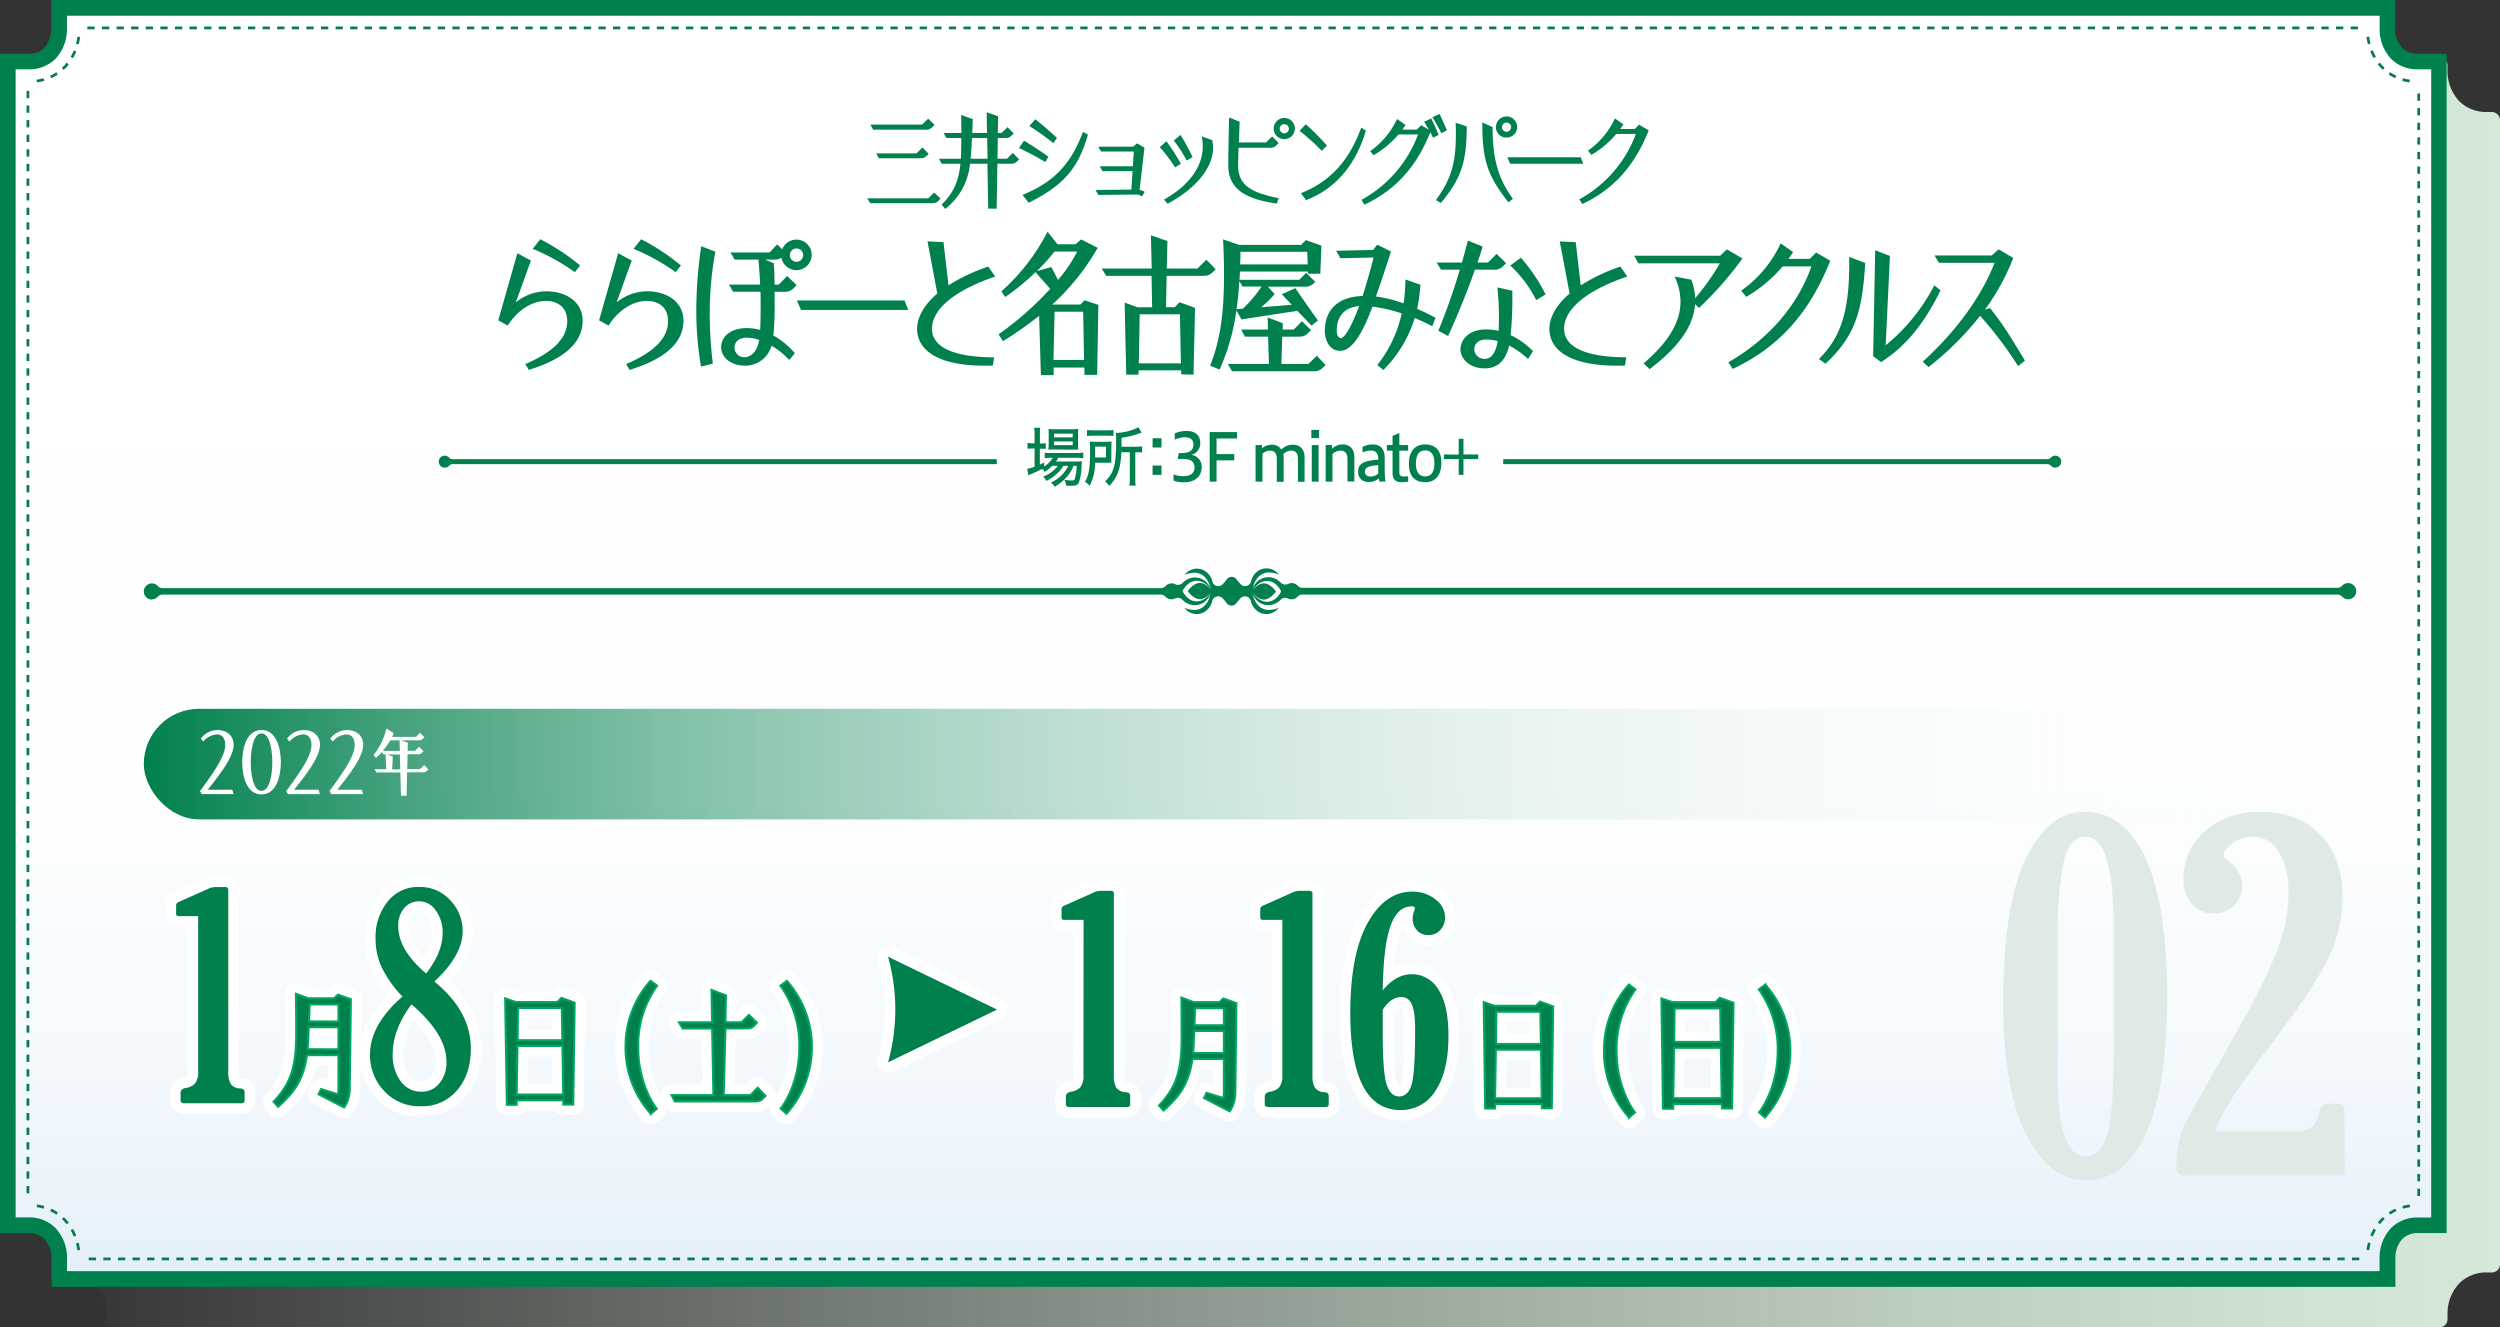 <svg xmlns="http://www.w3.org/2000/svg" xmlns:xlink="http://www.w3.org/1999/xlink" width="678" height="360" viewBox="0 0 678 360"><rect x="0" y="0" width="678" height="360" fill="#333333" stroke="none"/><defs><style>.cls-1{isolation:isolate;}.cls-2{mix-blend-mode:multiply;}.cls-3{fill:url(#名称未設定グラデーション_420);}.cls-4{fill:url(#新規グラデーションスウォッチ_2);}.cls-5,.cls-9{fill:#00804c;}.cls-6,.cls-8{fill:none;}.cls-6{stroke:#067c4a;stroke-width:0.75px;stroke-dasharray:1.98 1.98;}.cls-6,.cls-9{stroke-miterlimit:10;}.cls-7{fill:#dfeae7;}.cls-8{stroke:#fff;stroke-linejoin:round;stroke-width:5.72px;}.cls-9{stroke:#00a85f;stroke-width:0.57px;}.cls-10{fill:url(#名称未設定グラデーション_40);}.cls-11{fill:#fff;}</style><linearGradient id="名称未設定グラデーション_420" x1="-3812.12" y1="187.75" x2="-3148.85" y2="187.75" gradientTransform="matrix(-1, 0, 0, 1, -3134.12, 0)" gradientUnits="userSpaceOnUse"><stop offset="0" stop-color="#d4e9d7"/><stop offset="0.09" stop-color="#d4e9d7" stop-opacity="0.96"/><stop offset="0.24" stop-color="#d4e9d7" stop-opacity="0.85"/><stop offset="0.44" stop-color="#d4e9d7" stop-opacity="0.66"/><stop offset="0.67" stop-color="#d4e9d7" stop-opacity="0.41"/><stop offset="0.93" stop-color="#d4e9d7" stop-opacity="0.09"/><stop offset="1" stop-color="#d4e9d7" stop-opacity="0"/></linearGradient><linearGradient id="新規グラデーションスウォッチ_2" x1="331.77" y1="379.85" x2="331.77" y2="35.09" gradientUnits="userSpaceOnUse"><stop offset="0" stop-color="#d2e5f6"/><stop offset="0.04" stop-color="#d9e9f7"/><stop offset="0.15" stop-color="#eaf3fb"/><stop offset="0.3" stop-color="#f6fafd"/><stop offset="0.49" stop-color="#fdfeff"/><stop offset="1" stop-color="#fff"/></linearGradient><linearGradient id="名称未設定グラデーション_40" x1="39" y1="207.22" x2="639" y2="207.22" gradientUnits="userSpaceOnUse"><stop offset="0" stop-color="#00804c"/><stop offset="0.24" stop-color="#4da682" stop-opacity="0.7"/><stop offset="0.59" stop-color="#add6c5" stop-opacity="0.32"/><stop offset="0.85" stop-color="#e9f4ef" stop-opacity="0.09"/><stop offset="1" stop-color="#fff" stop-opacity="0"/></linearGradient></defs><g class="cls-1"><g id="レイヤー_2" data-name="レイヤー 2"><g id="design"><g class="cls-2"><path class="cls-3" d="M661.54,360a2.23,2.23,0,0,0,2.23-2.25v-1.18A12,12,0,0,1,667,348a10.28,10.28,0,0,1,7.61-2.9h1.17A2.24,2.24,0,0,0,678,342.9V32.61a2.24,2.24,0,0,0-2.24-2.24h-1.17a10.32,10.32,0,0,1-7.61-2.9,12,12,0,0,1-3.22-8.53V17.76a2.23,2.23,0,0,0-2.23-2.25H31.2A2.24,2.24,0,0,0,29,17.76v1.18a11.94,11.94,0,0,1-3.22,8.53,10.27,10.27,0,0,1-7.61,2.9H17a2.23,2.23,0,0,0-2.23,2.24V342.9A2.23,2.23,0,0,0,17,345.14h1.17a10.27,10.27,0,0,1,7.61,2.9A11.94,11.94,0,0,1,29,356.57v1.18A2.24,2.24,0,0,0,31.2,360Z"/></g><path class="cls-4" d="M16,346.87l0-5.49a9.58,9.58,0,0,0-2.54-6.86,8,8,0,0,0-6-2.22H2.12V16.69H7.57a8,8,0,0,0,6-2.22,9.61,9.61,0,0,0,2.54-6.86l0-5.49H647.5l0,5.49A9.61,9.61,0,0,0,650,14.47a8,8,0,0,0,6,2.22h5.46V332.3H656a8,8,0,0,0-6,2.22,9.6,9.6,0,0,0-2.54,6.86l0,5.49Z"/><path class="cls-5" d="M645.36,4.23l0,3.36A11.75,11.75,0,0,0,648.5,16,10.06,10.06,0,0,0,656,18.8h3.34V330.19H656A10.06,10.06,0,0,0,648.5,333a11.75,11.75,0,0,0-3.16,8.37l0,3.36H18.17l0-3.36A11.7,11.7,0,0,0,15,333a10.1,10.1,0,0,0-7.47-2.84H4.24V18.8H7.57A10.14,10.14,0,0,0,15,16a11.7,11.7,0,0,0,3.15-8.37l0-3.36H645.36M649.63,0H13.9l0,4.26,0,3.36A7.65,7.65,0,0,1,12,13a6,6,0,0,1-4.46,1.59H0V334.42H7.57A6,6,0,0,1,12,336,7.65,7.65,0,0,1,14,341.37l0,3.36,0,4.26H649.63l0-4.26,0-3.36A7.6,7.6,0,0,1,651.5,336a6,6,0,0,1,4.46-1.59h7.57V14.57H656A6,6,0,0,1,651.5,13a7.6,7.6,0,0,1-1.92-5.36l0-3.36,0-4.26Z"/><line class="cls-6" x1="639.47" y1="7.57" x2="23.22" y2="7.57"/><path class="cls-6" d="M21.37,10C20.54,16,16.49,21.36,9.23,22.08"/><line class="cls-6" x1="7.57" y1="24.65" x2="7.57" y2="325.17"/><path class="cls-6" d="M10,327c7.07,1.06,10.88,6.73,11.43,12.75"/><line class="cls-6" x1="24.06" y1="341.42" x2="640.32" y2="341.42"/><path class="cls-6" d="M642.16,339C643,333,647,327.64,654.3,326.93"/><line class="cls-6" x1="655.96" y1="324.34" x2="655.96" y2="23.82"/><path class="cls-6" d="M653.51,22c-7.08-1.06-10.89-6.73-11.44-12.76"/><path class="cls-5" d="M41.2,162.53a2.18,2.18,0,0,0,1.6-.7,1.69,1.69,0,0,1,1.21-.58H314.87a1.67,1.67,0,0,1,1.21.58,2.2,2.2,0,0,0,2.63.45,1.74,1.74,0,0,1,2,.42,4.81,4.81,0,0,0,.48.42,4.61,4.61,0,0,0,3.05,1,4.42,4.42,0,0,0,2.86-1.25,5.62,5.62,0,0,0,1.2-1.72,9.23,9.23,0,0,1-.55,1.53,5,5,0,0,1-1.57,2,3.91,3.91,0,0,1-2.3.75,7.4,7.4,0,0,1-2.7-.59,4.34,4.34,0,0,0,2.59,1.62,4.08,4.08,0,0,0,3.18-.71,4.7,4.7,0,0,0,1.78-2.68v0a1.65,1.65,0,0,1,2.78-.87,13.77,13.77,0,0,1,1.16,1.37,1.63,1.63,0,0,0,2.64,0,13.77,13.77,0,0,1,1.16-1.37,1.65,1.65,0,0,1,2.78.87v0a4.7,4.7,0,0,0,1.78,2.68,4.08,4.08,0,0,0,3.18.71,4.34,4.34,0,0,0,2.59-1.62,7.36,7.36,0,0,1-2.7.59,3.91,3.91,0,0,1-2.3-.75,5,5,0,0,1-1.57-2,9.23,9.23,0,0,1-.55-1.53,5.62,5.62,0,0,0,1.2,1.72,4.42,4.42,0,0,0,2.86,1.25,4.61,4.61,0,0,0,3.05-1,4.81,4.81,0,0,0,.48-.42,1.74,1.74,0,0,1,2-.42,2.2,2.2,0,0,0,2.63-.45,1.67,1.67,0,0,1,1.21-.58H634a1.69,1.69,0,0,1,1.21.58,2.2,2.2,0,1,0,0-3,1.66,1.66,0,0,1-1.21.59H353.13a1.64,1.64,0,0,1-1.21-.59,2.19,2.19,0,0,0-1.61-.7,2.13,2.13,0,0,0-1,.25,1.75,1.75,0,0,1-2-.41l-.49-.43a4.61,4.61,0,0,0-3.05-1,4.48,4.48,0,0,0-2.86,1.25,5.61,5.61,0,0,0-1.2,1.73,8.92,8.92,0,0,1,.55-1.53,5,5,0,0,1,1.57-2,3.9,3.9,0,0,1,2.3-.74,7,7,0,0,1,2.7.59,4.25,4.25,0,0,0-2.59-1.62,4.07,4.07,0,0,0-3.18.7,4.7,4.7,0,0,0-1.77,2.69v0a1.65,1.65,0,0,1-2.78.87,12.72,12.72,0,0,1-1.16-1.37,1.64,1.64,0,0,0-2.64,0,12.72,12.72,0,0,1-1.16,1.37,1.65,1.65,0,0,1-2.78-.87v0A4.7,4.7,0,0,0,327,155a4.07,4.07,0,0,0-3.18-.7,4.25,4.25,0,0,0-2.59,1.62,7,7,0,0,1,2.7-.59,3.9,3.9,0,0,1,2.3.74,5,5,0,0,1,1.57,2,8.92,8.92,0,0,1,.55,1.53,5.61,5.61,0,0,0-1.2-1.73,4.48,4.48,0,0,0-2.86-1.25,4.61,4.61,0,0,0-3.05,1l-.49.43a1.75,1.75,0,0,1-2,.41,2.13,2.13,0,0,0-1-.25,2.19,2.19,0,0,0-1.61.7,1.64,1.64,0,0,1-1.21.59H44a1.66,1.66,0,0,1-1.21-.59,2.19,2.19,0,1,0-1.6,3.69Zm300.18-4.24a4,4,0,0,1,2.45-.73,3.84,3.84,0,0,1,2.27,1,5.69,5.69,0,0,1,1.35,1.82,5.48,5.48,0,0,1-1.35,1.82,3.79,3.79,0,0,1-2.27,1,4,4,0,0,1-2.45-.74,6.41,6.41,0,0,1-1.7-1.74c.48.6,1.66,1.89,3.06,1.89,1.82,0,3.3-2.2,3.3-2.2s-1.48-2.2-3.3-2.2c-1.39,0-2.58,1.28-3.06,1.89A6.56,6.56,0,0,1,341.38,158.29Zm-19.32.23a3.81,3.81,0,0,1,2.26-1,4,4,0,0,1,2.46.73,6.56,6.56,0,0,1,1.7,1.74c-.49-.61-1.67-1.89-3.06-1.89-1.82,0-3.3,2.2-3.3,2.2s1.48,2.2,3.3,2.2c1.39,0,2.58-1.29,3.06-1.89a6.41,6.41,0,0,1-1.7,1.74,4,4,0,0,1-2.46.74,3.76,3.76,0,0,1-2.26-1,5.48,5.48,0,0,1-1.35-1.82A5.69,5.69,0,0,1,322.06,158.52Z"/><path class="cls-5" d="M285.38,126.31a9.19,9.19,0,0,1-2.11,1.66,4.54,4.54,0,0,0-.59-.82c-.36.18-.44.23-.95.47l-1.19.55c-.2.09-.42.2-.65.29l-1,.42-.31-1.73a9.8,9.8,0,0,0,2-.59v-4.93H280a8.65,8.65,0,0,0-1.34.09v-1.59a9.83,9.83,0,0,0,1.36.09h.56V118a16.41,16.41,0,0,0-.11-2h1.63a15.53,15.53,0,0,0-.08,2v2.27h.34a6.88,6.88,0,0,0,1.26-.08v1.56a9.65,9.65,0,0,0-1.26-.07H282V126c.47-.21.7-.32,1.19-.57l0,1.07a6.84,6.84,0,0,0,2.31-2.34h-.64a9.92,9.92,0,0,0-1.52.09v-1.48a9.88,9.88,0,0,0,1.53.09h7.22a9.5,9.5,0,0,0,1.7-.11v1.48c-.34,0-.89-.07-1.7-.07H287a7.52,7.52,0,0,1-.61,1h5.4a13.65,13.65,0,0,0,1.63-.07c0,.3-.05.34-.09,1a15.33,15.33,0,0,1-.74,4.79c-.33.66-.82.86-2,.86-.46,0-1,0-1.46-.05a4,4,0,0,0-.48-1.56,14.22,14.22,0,0,0,2,.18c.46,0,.72-.11.8-.32a13.4,13.4,0,0,0,.53-3.65h-.82a11.18,11.18,0,0,1-1.59,2.72A13.1,13.1,0,0,1,286,132a3.8,3.8,0,0,0-1-1.13,9.41,9.41,0,0,0,4.71-4.52H288.4a11.12,11.12,0,0,1-4.6,4.06,4.05,4.05,0,0,0-.92-1.13,9.21,9.21,0,0,0,4-2.93Zm.47-4.41a8.63,8.63,0,0,0-1.51.07c0-.4.05-.93.07-1.65v-2.44c0-.83,0-1.09-.07-1.56a10.07,10.07,0,0,0,1.65.09h4.67a13.94,13.94,0,0,0,1.76-.09,14.52,14.52,0,0,0-.06,1.68v2.32a13.27,13.27,0,0,0,.06,1.63,13.64,13.64,0,0,0-1.51,0Zm0-3.29h5.07v-1h-5.07Zm0,2.11h5.07v-1h-5.07Z"/><path class="cls-5" d="M301.38,124.13a11.58,11.58,0,0,0,.05,1.36,2.89,2.89,0,0,0-.46,0h-.34l-.78,0H297a13.2,13.2,0,0,1-1.51,6.28,4.58,4.58,0,0,0-1.24-1.11c1.09-1.89,1.38-3.72,1.38-8.49,0-1.32,0-1.75-.07-2.43a16.37,16.37,0,0,0,1.75.07h2.53a14.8,14.8,0,0,0,1.63-.07,13,13,0,0,0-.05,1.48Zm-6.58-7.52a14.43,14.43,0,0,0,1.72.09h3.75a9.36,9.36,0,0,0,1.7-.09v1.64a11.53,11.53,0,0,0-1.65-.09h-3.87a13.89,13.89,0,0,0-1.65.09Zm5.15,7.45v-2.93H297v1.5c0,.84,0,1,0,1.43Zm4.16-1.4c-.2,4.46-1,6.71-3.26,9.12a4.58,4.58,0,0,0-1.16-1.2c2.43-2.39,3-4.41,3-11,0-1.11,0-1.57-.07-2.16a14.84,14.84,0,0,0,6.14-1.54l.85,1.48c-.29.08-.37.09-.74.22a25.14,25.14,0,0,1-4.71,1.16v2.41h4a9.32,9.32,0,0,0,1.58-.1v1.69a8.72,8.72,0,0,0-1.48-.09h-.37v7.19a11.51,11.51,0,0,0,.1,1.86H306.3a12.66,12.66,0,0,0,.1-1.88v-7.17Z"/><path class="cls-5" d="M315,118.86v2.5h-2.42v-2.5Zm0,7.4v2.52h-2.42v-2.52Z"/><path class="cls-5" d="M318.24,128.65a7.81,7.81,0,0,0,2.63.5c2.23,0,3.08-1,3.08-2.36,0-1.61-1.09-2.32-3-2.32h-1.57l.31-1.59h.8c2,0,3.17-.73,3.17-2.29,0-1.28-.73-2-2.39-2a7.07,7.07,0,0,0-2.68.65v-1.7a7.84,7.84,0,0,1,3.27-.66c2.38,0,3.65,1.3,3.65,3.21a3.25,3.25,0,0,1-2.39,3.29,3.17,3.17,0,0,1,2.78,3.33c0,2.25-1.59,4.09-4.77,4.09a7.49,7.49,0,0,1-2.87-.48Z"/><path class="cls-5" d="M328.06,130.62V117.18h7.44v1.73h-5.57v4.24h4.8v1.7h-4.8v5.77Z"/><path class="cls-5" d="M340.51,130.62V120.7h1.73v.91a3.89,3.89,0,0,1,2.72-1,2.9,2.9,0,0,1,2.55,1.31,4.26,4.26,0,0,1,3.15-1.31c1.91,0,3.14,1.24,3.14,3.4v6.65H352V124.4c0-1.61-.76-2.2-1.88-2.2a3,3,0,0,0-2.09,1,4.12,4.12,0,0,1,.09.82v6.65h-1.85V124.4c0-1.61-.79-2.18-1.89-2.18a2.92,2.92,0,0,0-2,.86v7.54Z"/><path class="cls-5" d="M355.63,118.8v-2.21h2.09v2.21Zm.12,11.82V120.7h1.85v9.92Z"/><path class="cls-5" d="M359.52,130.62V120.7h1.74v1a4.05,4.05,0,0,1,2.88-1.17c1.89,0,3.16,1.24,3.16,3.4v6.65h-1.87V124.4c0-1.57-.85-2.2-1.85-2.2a3.43,3.43,0,0,0-2.22.93v7.49Z"/><path class="cls-5" d="M374.12,130.62a8.23,8.23,0,0,1-.15-.91,4,4,0,0,1-2.83,1,2.62,2.62,0,0,1-2.81-2.68c0-1.86.73-3.11,5.45-3.34v-.25c0-1.36-.62-2.25-1.95-2.25a5.88,5.88,0,0,0-2.31.5v-1.5a6.31,6.31,0,0,1,2.87-.65c2.19,0,3.14,1.51,3.14,3.65v3a22,22,0,0,0,.22,3.4Zm-.34-4.47c-2.78.21-3.61.68-3.61,1.72,0,.82.44,1.37,1.49,1.37a3.4,3.4,0,0,0,2.12-.78Z"/><path class="cls-5" d="M381.91,130.6a9.58,9.58,0,0,1-1.72.18c-1.66,0-2.53-.72-2.53-2.49v-6.07h-1.54V120.7h1.54v-2.48l1.84-.79v3.27h2.39v1.52H379.5v5.88c0,.78.32,1.14,1.37,1.14a7.91,7.91,0,0,0,1-.09Z"/><path class="cls-5" d="M390.9,125.52c0,3.47-1.71,5.26-4.39,5.26s-4.42-1.5-4.42-5,1.72-5.26,4.42-5.26S390.9,122.08,390.9,125.52Zm-6.92.15c0,2.64,1.13,3.54,2.53,3.54s2.51-.9,2.51-3.54-1.12-3.52-2.51-3.52S384,123,384,125.67Z"/><path class="cls-5" d="M395.6,123.29V119h1.29v4.25h4v1.25h-4v4.29H395.6v-4.29h-4v-1.25Z"/><path class="cls-5" d="M270.33,124.53H122.69a1.23,1.23,0,0,1-.89-.43,1.62,1.62,0,1,0,0,2.2,1.23,1.23,0,0,1,.89-.43H270.33Z"/><path class="cls-5" d="M557.38,123.58a1.62,1.62,0,0,0-1.18.52,1.23,1.23,0,0,1-.89.43H407.67v1.34H555.31a1.23,1.23,0,0,1,.89.43,1.62,1.62,0,1,0,1.18-2.72Z"/><g class="cls-2"><path class="cls-7" d="M565.1,220.14q11.05,0,16.84,12.75t5.78,37.35q0,25-5.88,37.44t-16.08,12.46q-9.85,0-16.17-12.3t-6.31-36q0-26.35,6.14-39T565.1,220.14Zm8.09,30.77q0-24-7.63-24-4.53,0-6,7.4a94.36,94.36,0,0,0-1.52,18.5v38.66q0,22.15,7.56,22.16,4,0,5.82-5.82t1.81-23Z"/><path class="cls-7" d="M635.84,318.76H592.65a2.12,2.12,0,0,1-2.44-2.37,27.41,27.41,0,0,1,3.42-13.74l14.07-24.79a164.59,164.59,0,0,0,9.5-19.19,44.62,44.62,0,0,0,3.45-16.77q0-6.65-2.63-10.82t-7-4.17a8.69,8.69,0,0,0-5.69,1.91Q603,230.73,603,232c0,.35.44.86,1.32,1.51a8,8,0,0,1,3.75,6.64,7.61,7.61,0,0,1-2.07,5.3,7.1,7.1,0,0,1-5.49,2.27,7.64,7.64,0,0,1-6.15-2.6,10.05,10.05,0,0,1-2.2-6.74,17,17,0,0,1,5.72-12.85q5.72-5.37,15-5.36,10.25,0,16.33,6.15t6.09,16.92a38.32,38.32,0,0,1-4.54,18q-4.54,8.68-17,24.79-10.65,13.8-13.08,20.84h22.22a6.33,6.33,0,0,0,4-1.05,6.93,6.93,0,0,0,1.94-3.88c.44-1.75,1.25-2.63,2.44-2.63h2.89c1.09,0,1.64.5,1.64,1.51Z"/></g><path class="cls-8" d="M293.87,249.47h-5.28c-.47,0-.7-.22-.7-.66v-2.15a1.07,1.07,0,0,1,.62-1l7.9-3.52a4.93,4.93,0,0,1,2-.55h2.85a.73.73,0,0,1,.82.83v49.18a6.39,6.39,0,0,0,.7,3.44,3.36,3.36,0,0,0,2.66,1.17c.71.08,1.06.42,1.06,1v2.23a.69.69,0,0,1-.78.78H290c-.63,0-.94-.28-.94-.82v-2c0-.7.47-1.14,1.41-1.33a4.17,4.17,0,0,0,2.56-1.25,5.14,5.14,0,0,0,.8-3.28Z"/><path class="cls-8" d="M326.53,297.78l.69-1.41,4.56,1.41a12.66,12.66,0,0,0,.14-2.26v-8.34h-8.54c-1,7.17-3.91,10.46-7.83,14l-1.23-1.37c5-5.21,6.14-10,6.14-18.67,0-2.88,0-6.14-.07-10.6l3.33,1.24h7l1.06-1,3.53,1.27-.3,24.63a9.08,9.08,0,0,1-1.51,4.7Zm5.39-12.18v-6h-8.06l-.14,3.5c0,.86-.1,1.68-.17,2.47Zm0-7.55v-4.63H324.1l-.17,4.63Z"/><path class="cls-8" d="M347.77,249.47h-5.28c-.47,0-.71-.22-.71-.66v-2.15a1.06,1.06,0,0,1,.63-1l7.9-3.52a4.93,4.93,0,0,1,1.95-.55h2.86a.73.73,0,0,1,.82.83v49.18a6.29,6.29,0,0,0,.7,3.44,3.36,3.36,0,0,0,2.66,1.17q1.05.12,1.05,1v2.23a.69.69,0,0,1-.78.78H343.93c-.62,0-.93-.28-.93-.82v-2c0-.7.47-1.14,1.4-1.33a4.11,4.11,0,0,0,2.56-1.25,5.07,5.07,0,0,0,.81-3.28Z"/><path class="cls-8" d="M375,268.59q3.56-4.38,7.89-4.38a8.3,8.3,0,0,1,7.2,4.16q2.73,4.17,2.73,12.57,0,9.58-3.5,14.84a10.86,10.86,0,0,1-9.51,5.26q-13.6,0-13.61-26.31,0-16,4.73-24.46T383,241.81a9.8,9.8,0,0,1,6.27,2.09,6.15,6.15,0,0,1,2.64,4.91,5,5,0,0,1-1.23,3.32,4.06,4.06,0,0,1-3.26,1.45,4,4,0,0,1-3.17-1.31,4.8,4.8,0,0,1-1.13-3.23,5.11,5.11,0,0,1,.39-1.88,2.27,2.27,0,0,0,.19-.78c0-.39-.27-.58-.82-.58-2.63,0-4.58,1.83-5.84,5.51S375.11,260.74,375,268.59Zm0,5.24v6.68q0,10,1,13.43c.71,2.28,1.85,3.42,3.44,3.42s2.84-1.13,3.44-3.4.9-7.16.9-14.7c0-3.31-.3-5.61-.92-6.92a3,3,0,0,0-2.79-1.95C378.19,270.39,376.49,271.54,375,273.83Z"/><path class="cls-8" d="M402.38,271.77l2.88,1h11.25l1.14-1.14,3.56,1.31-.37,27.62h-2.68l0-1.16H405.46l0,1.23h-2.68Zm15.75,26.08-.21-13.18H405.67l-.21,13.18Zm-.24-14.72-.14-8.75H405.81l-.11,8.75Z"/><path class="cls-8" d="M435,285a26.58,26.58,0,0,1,6.76-18l1.78,1.31A27.84,27.84,0,0,0,438.41,285c0,9.18,3.84,15.19,5,16.69l-1.6,1.39A26.79,26.79,0,0,1,435,285Z"/><path class="cls-8" d="M450.58,270.78l3,1h11.68l1.17-1.17,3.7,1.35-.39,28.65H467l0-1.21H453.79l0,1.28H451Zm16.34,27.05-.22-13.67H454l-.21,13.67Zm-.25-15.27-.14-9.08H454.14l-.1,9.08Z"/><path class="cls-8" d="M477.06,301.67c1.21-1.5,5.06-7.51,5.06-16.69A27.82,27.82,0,0,0,477,268.32l1.75-1.31a27.16,27.16,0,0,1-.11,36.05Z"/><path class="cls-8" d="M53.74,248.46H48.46c-.47,0-.7-.23-.7-.67v-2.15a1.05,1.05,0,0,1,.62-1l7.9-3.51a4.77,4.77,0,0,1,1.95-.55h2.86a.73.73,0,0,1,.82.82v49.18a6.25,6.25,0,0,0,.7,3.44,3.36,3.36,0,0,0,2.66,1.17c.7.08,1.06.42,1.06,1v2.23a.7.7,0,0,1-.79.78H49.91c-.63,0-.94-.27-.94-.82v-2c0-.71.47-1.15,1.4-1.33a4.28,4.28,0,0,0,2.57-1.25,5.17,5.17,0,0,0,.8-3.29Z"/><path class="cls-8" d="M86.4,296.77l.69-1.41,4.56,1.41a12.94,12.94,0,0,0,.14-2.27v-8.34H83.24c-1,7.17-3.91,10.47-7.82,14l-1.23-1.38c5-5.21,6.14-10,6.14-18.66,0-2.88,0-6.14-.07-10.61l3.33,1.24h7l1.07-1L95.15,271l-.31,24.64a8.94,8.94,0,0,1-1.51,4.7Zm5.39-12.19v-6H83.72l-.13,3.5c0,.86-.11,1.68-.17,2.47Zm0-7.54V272.4H84L83.79,277Z"/><path class="cls-8" d="M109.16,270.27a30.6,30.6,0,0,1-5.74-8.13,18.73,18.73,0,0,1-1.57-7.59,15.31,15.31,0,0,1,3.25-10,10.44,10.44,0,0,1,8.56-4,11,11,0,0,1,8.48,3.63,12,12,0,0,1,3.33,8.33q0,6.57-7.67,13.68,9.9,8.06,9.89,18.22,0,6.85-3.67,11.22a12.33,12.33,0,0,1-10,4.38,12.8,12.8,0,0,1-9.85-4.16,14.08,14.08,0,0,1-3.83-9.87Q100.37,277.86,109.16,270.27Zm2.43,2.11q-5.09,6.81-5.09,13.53a11.64,11.64,0,0,0,2.19,7.35,6.78,6.78,0,0,0,5.59,2.81,6,6,0,0,0,4.91-2.32,8.8,8.8,0,0,0,1.9-5.77Q121.09,280.48,111.59,272.38Zm4-8.4q4.45-5.76,4.45-10.87a10.06,10.06,0,0,0-1.86-6.2,5.46,5.46,0,0,0-4.47-2.48,5.16,5.16,0,0,0-4.11,1.87,7.16,7.16,0,0,0-1.6,4.81Q108,257.65,115.58,264Z"/><path class="cls-8" d="M137,270.76l2.88,1h11.25l1.14-1.13,3.57,1.3-.38,27.62h-2.68l0-1.16H140.13l0,1.23h-2.67Zm15.75,26.07-.21-13.17H140.33l-.2,13.17Zm-.24-14.72-.14-8.75H140.47l-.1,8.75Z"/><path class="cls-8" d="M169.65,284a26.53,26.53,0,0,1,6.77-18l1.78,1.32A27.78,27.78,0,0,0,173.07,284c0,9.18,3.84,15.2,5.05,16.69l-1.6,1.39A26.77,26.77,0,0,1,169.65,284Z"/><path class="cls-8" d="M182.11,297h11.36l-.33-18.08h-8l-1-1.67h9l-.18-8.79,3.92,1.5-.15,7.29h4.38l2-2,2.17,2.13c-1.18,1.25-1.5,1.53-2.88,1.53h-5.66L196.28,297h7.22l2-2,2.1,2.2c-1.14,1.07-1.24,1.5-2.88,1.5H183Z"/><path class="cls-8" d="M211.72,300.65c1.21-1.49,5.06-7.51,5.06-16.69a27.78,27.78,0,0,0-5.13-16.65L213.4,266a27.16,27.16,0,0,1-.11,36.05Z"/><path class="cls-8" d="M270.4,273.8l-29.56,14.3a53.16,53.16,0,0,0,0-28.64Z"/><path class="cls-5" d="M293.87,249.47h-5.28c-.47,0-.7-.22-.7-.66v-2.15a1.07,1.07,0,0,1,.62-1l7.9-3.52a4.93,4.93,0,0,1,2-.55h2.85a.73.73,0,0,1,.82.83v49.18a6.39,6.39,0,0,0,.7,3.44,3.36,3.36,0,0,0,2.66,1.17c.71.08,1.06.42,1.06,1v2.23a.69.69,0,0,1-.78.78H290c-.63,0-.94-.28-.94-.82v-2c0-.7.47-1.14,1.41-1.33a4.17,4.17,0,0,0,2.56-1.25,5.14,5.14,0,0,0,.8-3.28Z"/><path class="cls-9" d="M326.53,297.78l.69-1.41,4.56,1.41a12.66,12.66,0,0,0,.14-2.26v-8.34h-8.54c-1,7.17-3.91,10.46-7.83,14l-1.23-1.37c5-5.21,6.14-10,6.14-18.67,0-2.88,0-6.14-.07-10.6l3.33,1.24h7l1.06-1,3.53,1.27-.3,24.63a9.08,9.08,0,0,1-1.51,4.7Zm5.39-12.18v-6h-8.06l-.14,3.5c0,.86-.1,1.68-.17,2.47Zm0-7.55v-4.63H324.1l-.17,4.63Z"/><path class="cls-5" d="M347.77,249.47h-5.28c-.47,0-.71-.22-.71-.66v-2.15a1.06,1.06,0,0,1,.63-1l7.9-3.52a4.93,4.93,0,0,1,1.95-.55h2.86a.73.73,0,0,1,.82.83v49.18a6.29,6.29,0,0,0,.7,3.44,3.36,3.36,0,0,0,2.66,1.17q1.05.12,1.05,1v2.23a.69.69,0,0,1-.78.78H343.93c-.62,0-.93-.28-.93-.82v-2c0-.7.47-1.14,1.4-1.33a4.11,4.11,0,0,0,2.56-1.25,5.07,5.07,0,0,0,.81-3.28Z"/><path class="cls-5" d="M375,268.59q3.56-4.38,7.89-4.38a8.3,8.3,0,0,1,7.2,4.16q2.73,4.17,2.73,12.57,0,9.58-3.5,14.84a10.86,10.86,0,0,1-9.51,5.26q-13.6,0-13.61-26.31,0-16,4.73-24.46T383,241.81a9.8,9.8,0,0,1,6.27,2.09,6.15,6.15,0,0,1,2.64,4.91,5,5,0,0,1-1.23,3.32,4.06,4.06,0,0,1-3.26,1.45,4,4,0,0,1-3.17-1.31,4.8,4.8,0,0,1-1.13-3.23,5.11,5.11,0,0,1,.39-1.88,2.27,2.27,0,0,0,.19-.78c0-.39-.27-.58-.82-.58-2.63,0-4.58,1.83-5.84,5.51S375.11,260.74,375,268.59Zm0,5.24v6.68q0,10,1,13.43c.71,2.28,1.85,3.42,3.44,3.42s2.84-1.13,3.44-3.4.9-7.16.9-14.7c0-3.31-.3-5.61-.92-6.92a3,3,0,0,0-2.79-1.95C378.19,270.39,376.49,271.54,375,273.83Z"/><path class="cls-9" d="M402.38,271.77l2.88,1h11.25l1.14-1.14,3.56,1.31-.37,27.62h-2.68l0-1.16H405.46l0,1.23h-2.68Zm15.75,26.08-.21-13.18H405.67l-.21,13.18Zm-.24-14.72-.14-8.75H405.81l-.11,8.75Z"/><path class="cls-9" d="M435,285a26.58,26.58,0,0,1,6.76-18l1.78,1.31A27.84,27.84,0,0,0,438.41,285c0,9.18,3.84,15.19,5,16.69l-1.6,1.39A26.79,26.79,0,0,1,435,285Z"/><path class="cls-9" d="M450.58,270.78l3,1h11.68l1.17-1.17,3.7,1.35-.39,28.65H467l0-1.21H453.79l0,1.28H451Zm16.34,27.05-.22-13.67H454l-.21,13.67Zm-.25-15.27-.14-9.08H454.14l-.1,9.08Z"/><path class="cls-9" d="M477.06,301.67c1.21-1.5,5.06-7.51,5.06-16.69A27.82,27.82,0,0,0,477,268.32l1.75-1.31a27.16,27.16,0,0,1-.11,36.05Z"/><path class="cls-5" d="M53.74,248.46H48.46c-.47,0-.7-.23-.7-.67v-2.15a1.05,1.05,0,0,1,.62-1l7.9-3.51a4.77,4.77,0,0,1,1.95-.55h2.86a.73.73,0,0,1,.82.82v49.18a6.25,6.25,0,0,0,.7,3.44,3.36,3.36,0,0,0,2.66,1.17c.7.08,1.06.42,1.06,1v2.23a.7.7,0,0,1-.79.78H49.91c-.63,0-.94-.27-.94-.82v-2c0-.71.47-1.15,1.4-1.33a4.28,4.28,0,0,0,2.57-1.25,5.17,5.17,0,0,0,.8-3.29Z"/><path class="cls-9" d="M86.4,296.77l.69-1.41,4.56,1.41a12.94,12.94,0,0,0,.14-2.27v-8.34H83.24c-1,7.17-3.91,10.47-7.82,14l-1.23-1.38c5-5.21,6.14-10,6.14-18.66,0-2.88,0-6.14-.07-10.61l3.33,1.24h7l1.07-1L95.15,271l-.31,24.64a8.94,8.94,0,0,1-1.51,4.7Zm5.39-12.19v-6H83.72l-.13,3.5c0,.86-.11,1.68-.17,2.47Zm0-7.54V272.4H84L83.79,277Z"/><path class="cls-5" d="M109.16,270.27a30.6,30.6,0,0,1-5.74-8.13,18.73,18.73,0,0,1-1.57-7.59,15.31,15.31,0,0,1,3.25-10,10.44,10.44,0,0,1,8.56-4,11,11,0,0,1,8.48,3.63,12,12,0,0,1,3.33,8.33q0,6.57-7.67,13.68,9.9,8.06,9.89,18.22,0,6.85-3.67,11.22a12.33,12.33,0,0,1-10,4.38,12.8,12.8,0,0,1-9.85-4.16,14.08,14.08,0,0,1-3.83-9.87Q100.37,277.86,109.16,270.27Zm2.43,2.11q-5.09,6.81-5.09,13.53a11.64,11.64,0,0,0,2.19,7.35,6.78,6.78,0,0,0,5.59,2.81,6,6,0,0,0,4.91-2.32,8.8,8.8,0,0,0,1.9-5.77Q121.09,280.48,111.59,272.38Zm4-8.4q4.45-5.76,4.45-10.87a10.06,10.06,0,0,0-1.86-6.2,5.46,5.46,0,0,0-4.47-2.48,5.16,5.16,0,0,0-4.11,1.87,7.16,7.16,0,0,0-1.6,4.81Q108,257.65,115.58,264Z"/><path class="cls-9" d="M137,270.76l2.88,1h11.25l1.14-1.13,3.57,1.3-.38,27.62h-2.68l0-1.16H140.13l0,1.23h-2.67Zm15.75,26.07-.21-13.17H140.33l-.2,13.17Zm-.24-14.72-.14-8.75H140.47l-.1,8.75Z"/><path class="cls-9" d="M169.65,284a26.53,26.53,0,0,1,6.77-18l1.78,1.32A27.78,27.78,0,0,0,173.07,284c0,9.18,3.84,15.2,5.05,16.69l-1.6,1.39A26.77,26.77,0,0,1,169.65,284Z"/><path class="cls-9" d="M182.11,297h11.36l-.33-18.08h-8l-1-1.67h9l-.18-8.79,3.92,1.5-.15,7.29h4.38l2-2,2.17,2.13c-1.18,1.25-1.5,1.53-2.88,1.53h-5.66L196.28,297h7.22l2-2,2.1,2.2c-1.14,1.07-1.24,1.5-2.88,1.5H183Z"/><path class="cls-9" d="M211.72,300.65c1.21-1.49,5.06-7.51,5.06-16.69a27.78,27.78,0,0,0-5.13-16.65L213.4,266a27.16,27.16,0,0,1-.11,36.05Z"/><path class="cls-5" d="M270.4,273.8l-29.56,14.3a53.16,53.16,0,0,0,0-28.64Z"/><rect class="cls-10" x="39" y="192.22" width="600" height="30" rx="15"/><path class="cls-11" d="M54.25,214.53c3.41-4.67,6.83-9.35,6.83-12.48,0-2-1-2.88-2.23-2.88a5.26,5.26,0,0,0-3.73,1.94l-.65-.78A5.51,5.51,0,0,1,59,198c2.47,0,4.35,1.45,4.35,4,0,3.17-3.42,7.66-7,12.17H63l.35,1.2H54.7Z"/><path class="cls-11" d="M65.68,206.69c0-3.59,1.11-8.72,5.24-8.72s5.25,5.13,5.25,8.72-1.12,8.75-5.25,8.75S65.68,210.31,65.68,206.69Zm8.17,0c0-2.59-.52-7.79-2.93-7.79S68,204.13,68,206.72s.49,7.76,2.92,7.76S73.85,209.3,73.85,206.72Z"/><path class="cls-11" d="M77.64,214.53c3.41-4.67,6.83-9.35,6.83-12.48,0-2-1-2.88-2.24-2.88a5.26,5.26,0,0,0-3.72,1.94l-.65-.78A5.49,5.49,0,0,1,82.41,198c2.48,0,4.36,1.45,4.36,4,0,3.17-3.42,7.66-7,12.17h6.63l.35,1.2H78.08Z"/><path class="cls-11" d="M89.36,214.53c3.42-4.67,6.83-9.35,6.83-12.48,0-2-1-2.88-2.23-2.88a5.3,5.3,0,0,0-3.73,1.94l-.64-.78A5.49,5.49,0,0,1,94.14,198c2.48,0,4.35,1.45,4.35,4,0,3.17-3.41,7.66-7,12.17h6.63l.36,1.2H89.81Z"/><path class="cls-11" d="M108.57,209.5h-6.48l-.53-.9h3.18l-.17-4H104l-.39-.65a13.29,13.29,0,0,1-1.63,1.58l-.69-.77a16.86,16.86,0,0,0,3.48-7.21l2,1.29a10.05,10.05,0,0,1-.4,1h6.44l1.09-1.11,1.21,1.21c-.72.69-.88.83-1.61.83h-4.71l1.82.67-.06,2.18h2l1.09-1.11,1.21,1.21c-.71.73-.89.83-1.61.83h-2.71l-.08,4h3.49l1.09-1.07,1.15,1.15c-.66.68-.8.82-1.55.82h-4.22l-.14,6.35h-1.52Zm-.14-5.87-.06-2.85h-2.52a20.09,20.09,0,0,1-2,2.85Zm.12,5-.1-4H105l1.53.56-.16,3.48Z"/><path class="cls-5" d="M235.18,53.79h16.57l1.58-1.58,1.75,1.67c-.92,1-1.32,1.23-2.33,1.23H236Zm.86-20h14l1.67-1.61,1.75,1.7c-.95,1-1.29,1.29-2.38,1.29H236.79Zm1.58,7.81h10.91L250.17,40l1.69,1.73c-.92.94-1.23,1.2-2.32,1.2h-11.2Z"/><path class="cls-5" d="M255.39,55.48c3-3,4.53-5.88,5.08-11.08h-5.08l-.75-1.35h5.94c.06-.78.12-3.73.12-5.63h-4.05l-.75-1.35h4.83l-.06-4.88,3.16,1.12-.15,3.76h4l-.09-5.63,3.1,1.09-.09,4.54h1l1.64-1.58,1.69,1.7c-1.06,1.09-1.29,1.23-2.32,1.23h-2l-.09,5.63h2.56l1.6-1.58,1.7,1.75c-1,1-1.18,1.18-2.3,1.18h-3.59l-.2,12.18H268l-.2-12.18h-4.74a17.5,17.5,0,0,1-6.72,12.26Zm12.43-12.43-.09-5.63H263.6c-.14,2.84-.26,4.48-.37,5.63Z"/><path class="cls-5" d="M276.35,40.15l1.35-2c1.9,1.12,4.59,2.87,6.63,4.34l-.86,1.46A70.3,70.3,0,0,0,276.35,40.15Zm.95,12.72c8.15-3.36,13-7.95,16.4-17.12l1.35.75C292.32,46.15,288,50.43,279,55Zm1.86-18.69,1.61-1.84c1.84,1.43,4.08,3.39,5.89,5.08l-1,1.38A72.56,72.56,0,0,0,279.16,34.18Z"/><path class="cls-5" d="M308.07,52.76l-10.17.11-.8-1.35,9.73-.11.32-5H299l-.77-1.32h9l.26-4h-8.87l-.81-1.32h9.48l1.09-.89,2,1.17-1.32,11.46a3.7,3.7,0,0,1,1.38.52l-.74,1.24A2.84,2.84,0,0,0,308.07,52.76Z"/><path class="cls-5" d="M314.53,39.89l1.81-1.58a61.62,61.62,0,0,1,3.91,6.09l-1.56,1A44.8,44.8,0,0,0,314.53,39.89Zm1.15,14.22c6.15-3.39,10.51-8.45,10.51-14.45A12.06,12.06,0,0,0,325.9,37l2.85,1a9.59,9.59,0,0,1,.23,2.19c-.06,5.6-5.06,11.2-12.35,15.07Zm2.64-16,1.84-1.52a61.35,61.35,0,0,1,3.27,6l-1.58.95A39.23,39.23,0,0,0,318.32,38.08Z"/><path class="cls-5" d="M333.11,44.86c0-2.39.11-8.79.23-13L336.18,33,336,38.63h7.35L345,37l1.78,1.81-.72.69a2,2,0,0,1-1.66.57h-8.5c-.06,2-.12,3.77-.12,4.83,0,5.83,4.34,7.41,11,8.87l-.54,1.44C338.42,54.08,333.11,51.64,333.11,44.86Zm12.32-10a2.87,2.87,0,1,1,2.87,2.87A2.83,2.83,0,0,1,345.43,34.89Zm4.11,0a1.24,1.24,0,1,0-1.24,1.3A1.25,1.25,0,0,0,349.54,34.89Z"/><path class="cls-5" d="M352.45,35.5l1.67-1.81a62.66,62.66,0,0,1,5.74,5.8l-1.4,1.41A55.62,55.62,0,0,0,352.45,35.5Zm.35,16.91c8.61-3.44,13.35-9.56,16.37-17.8l1.26.83c-2.5,8.36-7.44,15.45-16.22,18.84Z"/><path class="cls-5" d="M369.2,54.22a33.51,33.51,0,0,0,15.37-17.75h-5.31a26.19,26.19,0,0,1-6.75,5.63L371.59,41a22,22,0,0,0,7.29-8.73l2.3,1.61c-.29.43-.57.86-.86,1.26h3.93l1.18-1.17,2.07,1.2c-.43-.74-.86-1.49-1.27-2.15l1.93-.89c.66,1.35,1.44,3.1,2,4.45l-1.52.78c-.2-.46-.46-1-.75-1.47-3.73,9.25-9.22,15.51-17.86,19.62Zm19.27-22.43,1.93-.89c.66,1.35,1.44,3.1,2,4.45l-1.52.78A43.88,43.88,0,0,0,388.47,31.79Z"/><path class="cls-5" d="M389.43,54.25c4.19-5.83,5.4-10,5.4-17.89,0-1,0-2-.06-3.08l3,1c0,9.59-1.47,14.13-7,20.76ZM402,33.2l2.79,1.26c0,8.53,1.46,13.9,5.51,19.47l-1.23.92C403.24,47.44,402,43.19,402,33.2Zm3.71,1.23a2.87,2.87,0,1,1,2.87,2.88A2.83,2.83,0,0,1,405.69,34.43Zm4.1,0a1.24,1.24,0,1,0-1.23,1.3A1.24,1.24,0,0,0,409.79,34.43Z"/><path class="cls-5" d="M408.79,42.65h19.9l.69,1.75H409.56Z"/><path class="cls-5" d="M428.29,54.08a33.53,33.53,0,0,0,15.36-17.75h-5.31A26.05,26.05,0,0,1,431.59,42l-.92-1.15a21.94,21.94,0,0,0,7.3-8.73l2.3,1.61c-.29.43-.58.86-.87,1.26h3.94l1.18-1.18,2.61,1.53c-3.76,9.47-9.28,15.85-18,20Z"/><path class="cls-5" d="M142.46,98.75c6.23-2.69,11.37-6.32,11.37-11.63,0-4-2.82-5.51-5.77-5.51-3.7,0-7.71,2.44-10.36,6.69l-2.57-1.43,5.18-18.2,3.67,2L139.89,82a13.28,13.28,0,0,1,8.21-3c5.4,0,9.91,2.82,9.91,8,0,6.4-5.82,10.61-14.58,13.31Zm2-31.26,2.07-2.61A59.14,59.14,0,0,1,157.33,72l-1.43,1.81A56.23,56.23,0,0,0,144.48,67.49Z"/><path class="cls-5" d="M169.8,98.75c6.24-2.69,11.38-6.32,11.38-11.63,0-4-2.83-5.51-5.78-5.51-3.7,0-7.7,2.44-10.36,6.69l-2.57-1.43,5.18-18.2,3.67,2L167.23,82a13.31,13.31,0,0,1,8.22-3c5.39,0,9.9,2.82,9.9,8,0,6.4-5.82,10.61-14.58,13.31Zm2-31.26,2.07-2.61A58.81,58.81,0,0,1,184.67,72l-1.43,1.81A56,56,0,0,0,171.82,67.49Z"/><path class="cls-5" d="M188.84,84.05a117.74,117.74,0,0,1,1.34-17.27L194,68.25a92.44,92.44,0,0,0-1.52,16,114.43,114.43,0,0,0,.84,14.37l-3.2.8A88.18,88.18,0,0,1,188.84,84.05Zm6.74,10.15c0-3.11,2.82-5.22,6.9-5.22a14.28,14.28,0,0,1,3.67.5c.13-2.27.13-5,.13-7.62,0-.89,0-1.77-.05-2.74h-7.41l-1.14-1.94h8.47c-.08-2.06-.25-4.29-.46-6.78h-6.45l-1.14-1.94h10.62l2.06-2.19,1.35,1.35a4.14,4.14,0,1,1-.21,2.27,3.41,3.41,0,0,1-2.15.51h-2.31l2.4,1c.12,1.73.17,3.75.21,5.81h1.09l2.32-2.36,2.57,2.49-1,1a3.33,3.33,0,0,1-2.44.8h-2.53v2.74a83.56,83.56,0,0,1-.34,9.1,22.07,22.07,0,0,1,5.82,4.8l-1.52,1.85a20.86,20.86,0,0,0-4.8-3.87A7.4,7.4,0,0,1,202,99.17C198.48,99.17,195.58,97.11,195.58,94.2Zm10.32-2a11,11,0,0,0-3.37-.63c-1.9,0-3.33,1-3.33,2.65a2.61,2.61,0,0,0,2.65,2.66C203.33,96.86,205.31,95.76,205.9,92.18Zm11.92-23A1.81,1.81,0,1,0,216,71,1.82,1.82,0,0,0,217.82,69.14Z"/><path class="cls-5" d="M216.1,81.48h29.2l1,2.57H217.24Z"/><path class="cls-5" d="M267,99.17c-12.68,0-18.28-4.21-18.28-10,0-3,1.73-6.36,5.48-9.56l-2.66-14.16,4.34.21,1.35,11.71A50,50,0,0,1,268,72.3L269.9,75c-12,4.09-17.15,9.35-17.15,14.16s5.44,7.71,16.85,7.75l-.33,2.23C268.51,99.17,267.75,99.17,267,99.17Z"/><path class="cls-5" d="M281.81,85.65A97.46,97.46,0,0,1,272,92.52l-1.18-1.86a86.06,86.06,0,0,0,14-12.34c-1.35-1.52-2.66-3-4-4.51a59.6,59.6,0,0,1-8.22,6.74L271.58,79a54.92,54.92,0,0,0,12.51-16.17c.92,1.13,2,2.52,2.69,3.41h4.89l1.52-1.31,4.51,2.28a63.89,63.89,0,0,1-12.31,15.37H293l1.13-1.13,3.75,1.22-.33,19h-3.46l0-2h-8.34l0,2.07h-3.46Zm10.32-17.44H286a59.2,59.2,0,0,1-4.8,5.31l3.92-1.1c.59,1.14,1.22,2.32,1.81,3.5A37.74,37.74,0,0,0,292.13,68.21ZM294,97.61l-.25-13.06H286l-.3,13.06Z"/><path class="cls-5" d="M305,82.07l3.46,1.26h4l-.16-8.51H300l-1.22-2h13.56l-.21-9,4.47,1.56-.17,7.45h8.3l2.44-2.4,2.53,2.61c-1.43,1.44-1.9,1.77-3.45,1.77h-9.86l-.17,8.51h2.36l1.3-1.35,4.22,1.52-.42,18.12-3.33-.09,0-1.09H308.8l-.05,1.18h-3.32Zm15.26,16.47L320,85.23H309.09l-.25,13.31Z"/><path class="cls-5" d="M328.19,99.17c2.95-7.41,3.75-15,3.75-24.26,0-2.78,0-5.44-.25-10L336,66.4h16.89l1.26-1.27,4.22,1.48-.3,7.62h-3.33v-.59H336.28l-.12,2.24h16.21L354.23,74l2.48,2.45c-1.26,1.18-1.77,1.3-2.9,1.3h-9.94l1.81,2A26.48,26.48,0,0,1,342,83.33l8.3-.67c-1-1.14-1.9-2-2.66-2.87l3.67-1.64c2.32,3.41,4.21,6.11,6.11,8.76l-1.73,1.39c-1.52-1.6-2.78-2.9-3.87-4L336.7,86.62l-1.39-2.4a58.89,58.89,0,0,1-4.55,16Zm4.81-.46h11.12l-.21-7.41h-6.28l-1.05-1.94h7.29l-.09-3.25,4.09,1.52,0,1.73h3l2.23-2.24,2.44,2.41c-1.39,1.47-1.81,1.77-3.28,1.77h-4.51l-.25,7.41h7.33l2.31-2.23L359.49,99c-1.34,1.39-1.81,1.69-3.24,1.69H334.13Zm4.08-15a36.28,36.28,0,0,0,5.06-6H337l-.89-1.47c-.17,2.57-.38,5.09-.76,7.62Zm17.57-12-.13-3.42H336.41c0,1.14,0,2.28-.09,3.42Z"/><path class="cls-5" d="M373.53,99a34.32,34.32,0,0,0,6.61-14,40.89,40.89,0,0,0-7.92-1.85c-2.19,5.86-5.14,12-8.76,12-2.87,0-4.17-2.87-4.17-5.44,0-5.69,3.66-9.27,10.23-9.43,1.18-3.63,2.2-7.33,3-10.45l-9,.21L362.36,68l10-.21,1.13-1.43,3.75,1.85c-1.13,3.5-2.61,8-4.08,12.18a38.51,38.51,0,0,1,7.5,1.89,53.09,53.09,0,0,0,.5-6.49l4.05,1.44a42.25,42.25,0,0,1-.89,6.53c1.64.71,3.33,1.51,5,2.44l-.89,2.27c-1.6-.84-3.2-1.55-4.76-2.23a33.89,33.89,0,0,1-8.51,14.11ZM368.6,83c-3.75.38-6.07,2.48-6.07,6.7,0,1.39.63,2,1,2C365,91.76,367.29,86.58,368.6,83Z"/><path class="cls-5" d="M390.08,89.69a168,168,0,0,0,5.82-16.55h-5.1l-1.18-1.94h6.87c.54-2,1.09-4,1.6-5.94l4,1.6c-.42,1.43-.89,2.87-1.39,4.34h2.86l2.32-2.36,2.57,2.53-1,1a3.14,3.14,0,0,1-2.4.76H400c-2.15,6.15-4.76,12.51-7.29,18Zm6,5c0-2.45,2.19-5.35,6.9-5.35a16.21,16.21,0,0,1,3.46.38c0-.93.08-1.94.08-3a83.53,83.53,0,0,0-.42-8.77l4.05.89c0,.88,0,1.85,0,2.82,0,3-.17,6.36-.47,9.23a21,21,0,0,1,6.07,4.34l-1.35,2.14a21.46,21.46,0,0,0-5.14-3.66c-.75,3.58-2.78,6.19-6.53,6.19C398.21,99.93,396.07,97,396.07,94.71Zm10.11-2.19a12.76,12.76,0,0,0-3.08-.42c-2.11,0-3.29,1.13-3.29,2.65a2.69,2.69,0,0,0,2.95,2.57C404.41,97.32,405.67,95.68,406.18,92.52ZM409.59,72l2.86-2.1a45.37,45.37,0,0,1,6.7,9.94l-2.53,1.56A33,33,0,0,0,409.59,72Z"/><path class="cls-5" d="M438.49,99.17c-12.69,0-18.29-4.21-18.29-10,0-3,1.73-6.36,5.48-9.56L423,65.47l4.34.21,1.35,11.71a50,50,0,0,1,10.74-5.09l1.9,2.69c-12.05,4.09-17.15,9.35-17.15,14.16s5.44,7.71,16.85,7.75l-.33,2.23C440,99.17,439.2,99.17,438.49,99.17Z"/><path class="cls-5" d="M445.75,98.54c6.11-5.22,10-10.7,10-16.72A15.66,15.66,0,0,0,454.14,75l4.55.85a16.88,16.88,0,0,1,1.05,5,63,63,0,0,0,6.7-9.44H444.32l-1.14-2.06h23.34l1.81-1.73,4.22,2.49A97.49,97.49,0,0,1,460.79,83.5l-1.09-1c-.42,6.15-4.76,11.92-12.35,17.61Z"/><path class="cls-5" d="M468.73,98.25c11.16-6.41,18.83-15.59,22.53-26h-7.79a38.24,38.24,0,0,1-9.9,8.26l-1.35-1.69A32.19,32.19,0,0,0,482.92,66l3.37,2.36c-.42.63-.84,1.26-1.26,1.85h5.77l1.73-1.73,3.83,2.23C490.84,84.6,482.75,94,469.91,100.06Z"/><path class="cls-5" d="M493.29,97.36c6.23-6.11,8.42-13.61,8.21-27.68l4.34,1.65c-.76,13.06-2.69,19.84-10.78,27.3ZM508,96.6l.55-28.73,4,1.56L511.4,93.65a52,52,0,0,0,13.19-16.26l1.68,1.35c-4,8.17-8.84,14.83-16.13,19.46Z"/><path class="cls-5" d="M521.45,98.08c9.56-8.64,16.26-18.37,19.46-26.8H525.83l-1.18-2h15.51L542,67.62l4,2.32a60.47,60.47,0,0,1-7.67,14l1.35-.38c3.62,4.43,6.15,8.72,9.48,14.24l-1.85,1.48A102,102,0,0,0,537,85.65a80.49,80.49,0,0,1-14,13.9Z"/></g></g></g></svg>
